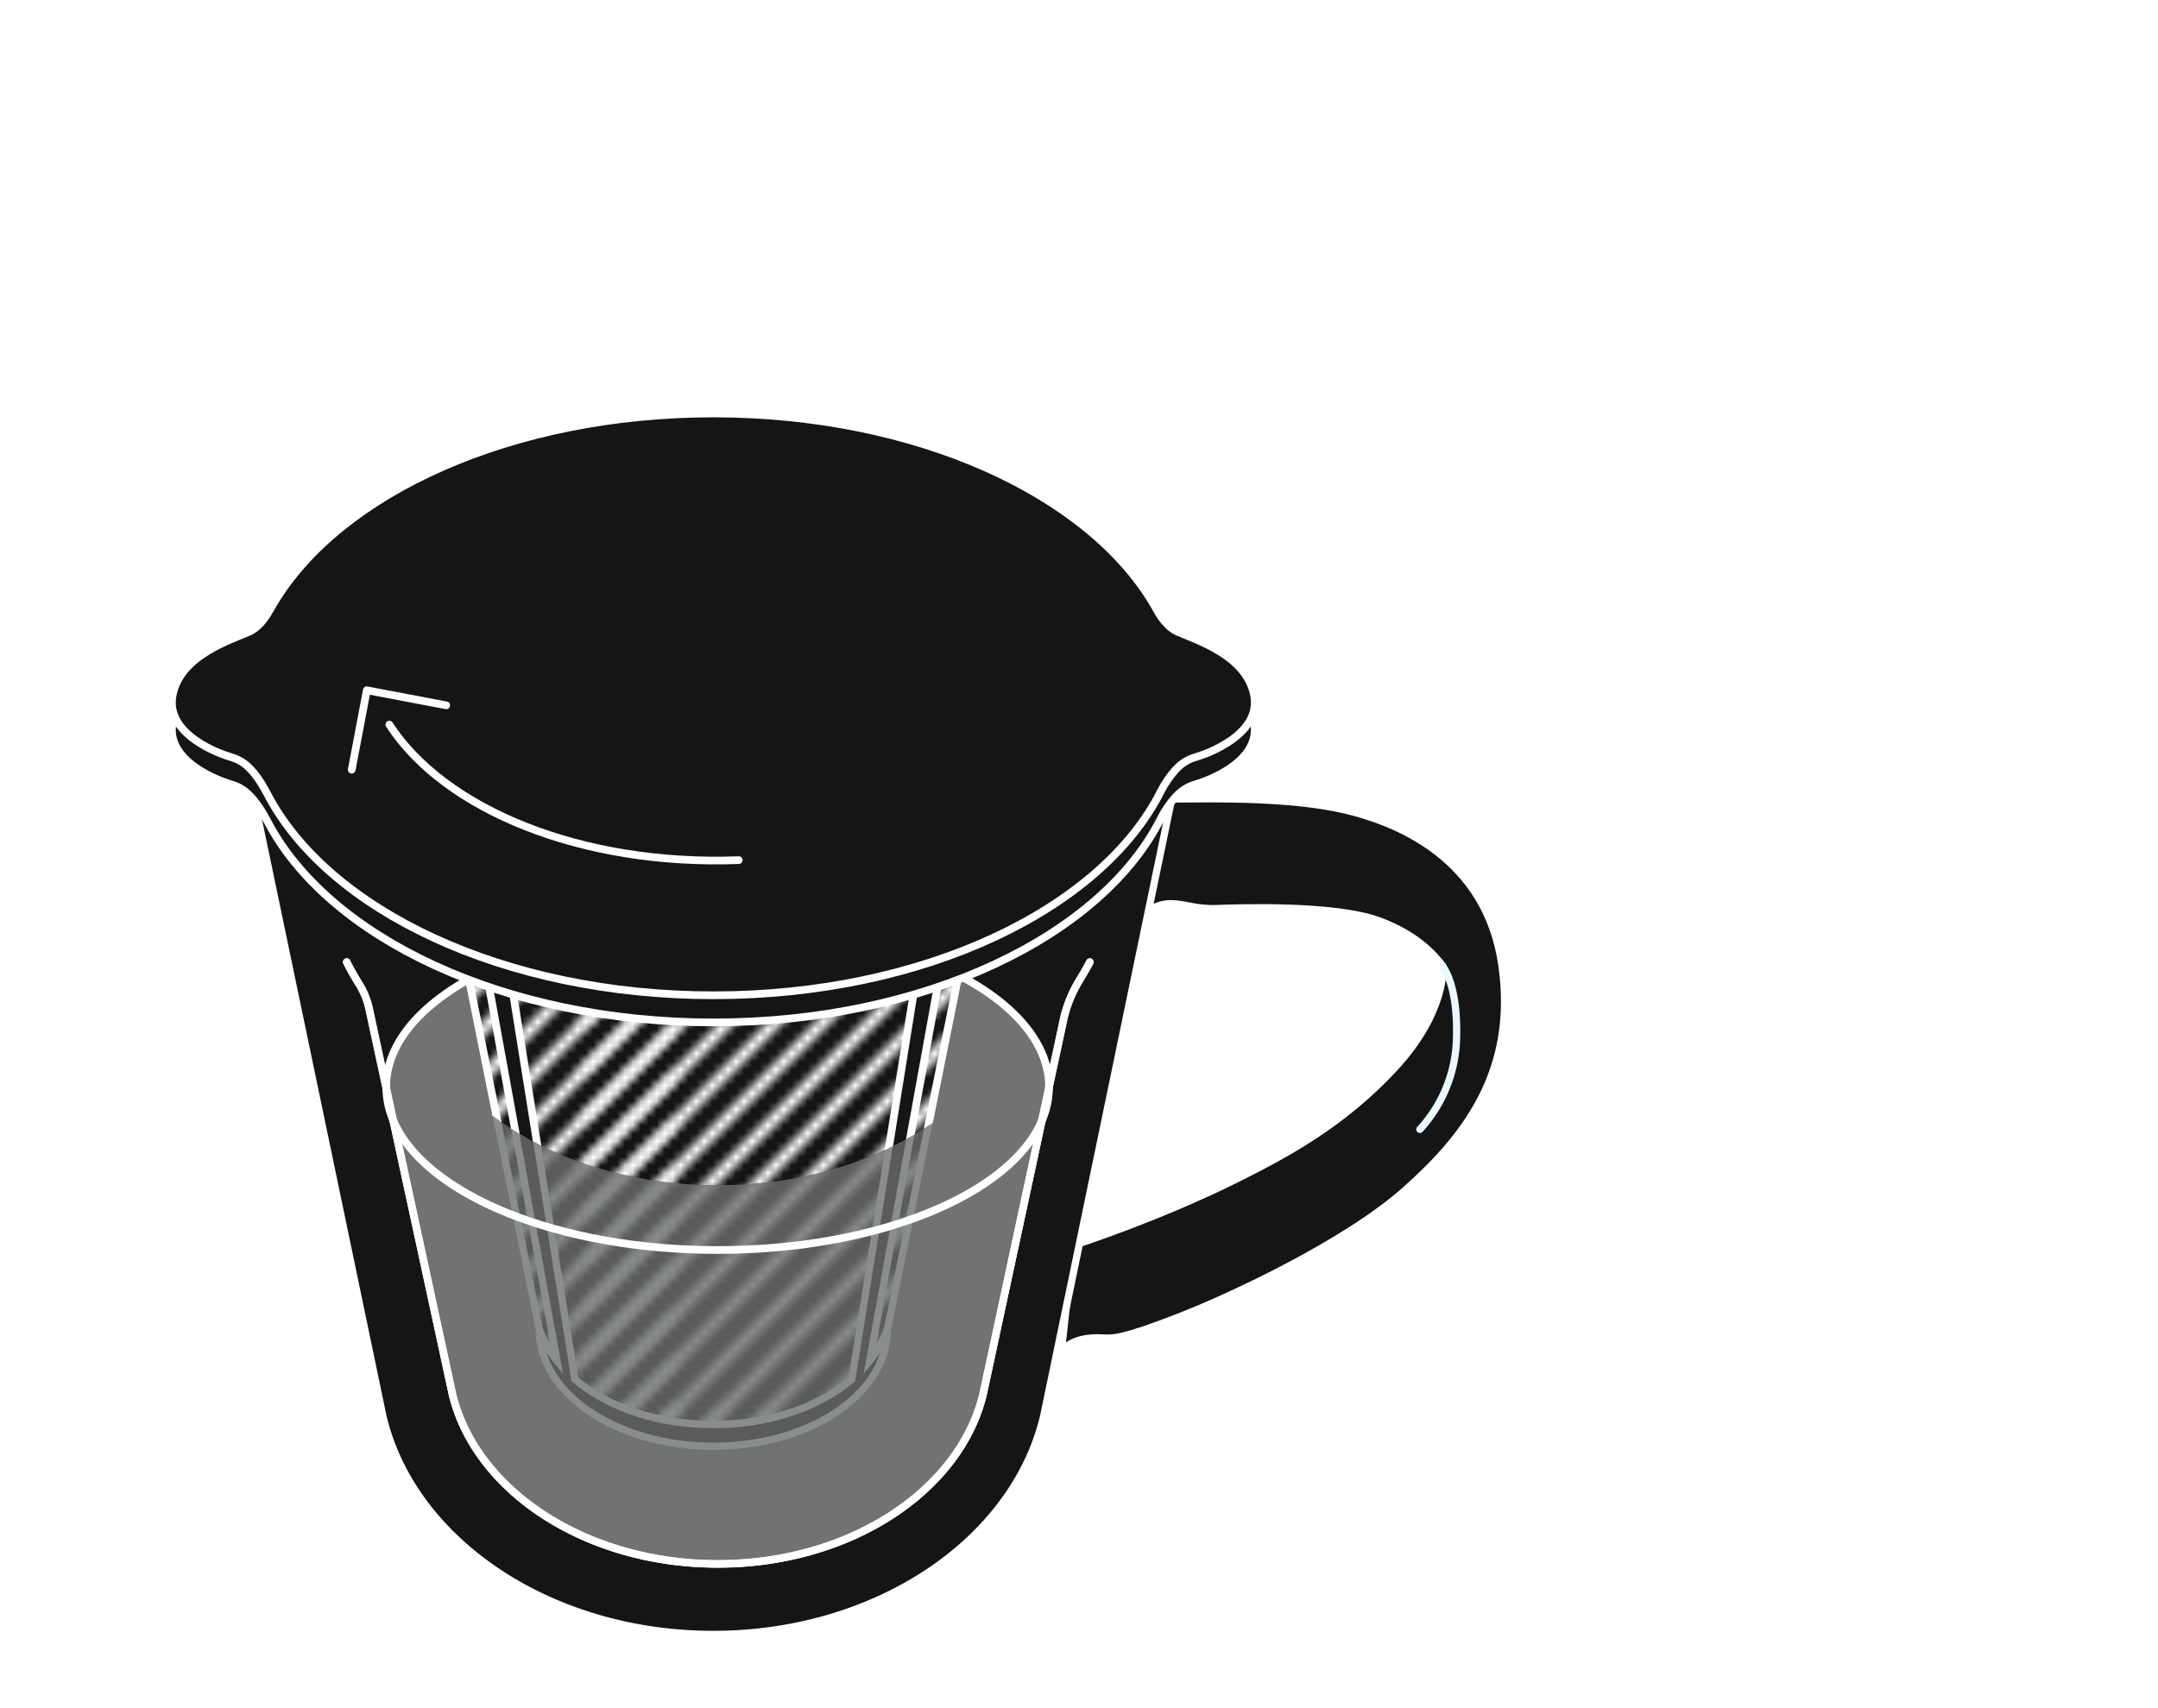 <svg xmlns="http://www.w3.org/2000/svg" xmlns:xlink="http://www.w3.org/1999/xlink" viewBox="0 0 1010.526 800"><defs><style>.cls-1,.cls-11,.cls-17,.cls-19,.cls-3,.cls-4,.cls-6,.cls-7,.cls-8,.cls-9{fill:none;}.cls-2{clip-path:url(#clip-path);}.cls-11,.cls-3,.cls-7,.cls-9{stroke:#ebf8ff;}.cls-11,.cls-3,.cls-4,.cls-6,.cls-8{stroke-linejoin:round;}.cls-3,.cls-4{stroke-width:1.417px;}.cls-19,.cls-4,.cls-6,.cls-8{stroke:#fff;}.cls-5{fill:#151515;}.cls-11,.cls-6,.cls-7,.cls-8{stroke-linecap:round;}.cls-19,.cls-6{stroke-width:3.6px;}.cls-17,.cls-19,.cls-7,.cls-9{stroke-miterlimit:10;}.cls-11,.cls-17,.cls-7,.cls-8,.cls-9{stroke-width:3.396px;}.cls-10{fill:#727270;}.cls-12{opacity:0.2;}.cls-13{clip-path:url(#clip-path-3);}.cls-14{fill:url(#Unnamed_Pattern);}.cls-15{clip-path:url(#clip-path-4);}.cls-16{fill:url(#Unnamed_Pattern_12);}.cls-17{stroke:#0fff7e;}.cls-18{fill:#0fff7e;}</style><clipPath id="clip-path"><rect class="cls-1" width="72" height="72"/></clipPath><clipPath id="clip-path-3"><rect class="cls-1" x="213.783" y="442.706" width="240.498" height="237.168"/></clipPath><pattern id="Unnamed_Pattern" data-name="Unnamed Pattern" width="72" height="72" patternTransform="matrix(3.716, 0, 0, -3.729, 35879.116, 55990.238)" patternUnits="userSpaceOnUse" viewBox="0 0 72 72"><rect class="cls-1" width="72" height="72"/><g class="cls-2"><line class="cls-3" x1="66" y1="-12" x2="84" y2="6"/><line class="cls-3" x1="66" y1="-18" x2="90" y2="6"/><line class="cls-3" x1="66" y1="-24" x2="96" y2="6"/><line class="cls-3" x1="66" y1="-30" x2="102" y2="6"/><line class="cls-3" x1="66" y1="-36" x2="108" y2="6"/><line class="cls-3" x1="66" y1="-42" x2="114" y2="6"/><line class="cls-3" x1="66" y1="-48" x2="120" y2="6"/><line class="cls-3" x1="66" y1="-54" x2="126" y2="6"/><line class="cls-3" x1="66" y1="-60" x2="132" y2="6"/><line class="cls-3" x1="66" y1="-66" x2="138" y2="6"/><line class="cls-3" x1="66" y1="-72" x2="144" y2="6"/><line class="cls-3" x1="66" y1="-77.999" x2="150" y2="6"/><line class="cls-3" x1="72" y1="-77.999" x2="150"/><line class="cls-3" x1="-6" y1="-12" x2="12" y2="6"/><line class="cls-3" x1="-6" y1="-18" x2="18" y2="6"/><line class="cls-3" x1="-6" y1="-24" x2="24" y2="6"/><line class="cls-3" x1="-6" y1="-30" x2="30" y2="6"/><line class="cls-3" x1="-6" y1="-36" x2="36" y2="6"/><line class="cls-3" x1="-6" y1="-42" x2="42" y2="6"/><line class="cls-3" x1="-6" y1="-48" x2="48" y2="6"/><line class="cls-3" x1="-6" y1="-54" x2="54" y2="6"/><line class="cls-3" x1="-6" y1="-60" x2="60" y2="6"/><line class="cls-3" x1="-6" y1="-66" x2="66" y2="6"/><line class="cls-3" x1="-6" y1="-72" x2="72" y2="6"/><line class="cls-3" x1="-6" y1="-77.999" x2="78" y2="6"/><line class="cls-3" y1="-77.999" x2="78"/><line class="cls-3" x1="-78" y1="-72" y2="6"/><line class="cls-3" x1="-78" y1="-77.999" x2="6" y2="6"/><line class="cls-3" x1="-72" y1="-77.999" x2="6"/><line class="cls-3" x1="66" y1="60" x2="84" y2="78"/><line class="cls-3" x1="66" y1="54" x2="90" y2="78"/><line class="cls-3" x1="66" y1="48" x2="96" y2="78"/><line class="cls-3" x1="66" y1="42" x2="102" y2="78"/><line class="cls-3" x1="66" y1="36" x2="108" y2="78"/><line class="cls-3" x1="66" y1="30" x2="114" y2="78"/><line class="cls-3" x1="66" y1="24" x2="120" y2="78"/><line class="cls-3" x1="66" y1="18" x2="126" y2="78"/><line class="cls-3" x1="66" y1="12" x2="132" y2="78"/><line class="cls-3" x1="66" y1="6" x2="138" y2="78"/><line class="cls-3" x1="66" x2="144" y2="78"/><line class="cls-3" x1="66" y1="-5.999" x2="150" y2="77.999"/><line class="cls-3" x1="72" y1="-5.999" x2="150" y2="71.999"/><line class="cls-3" x1="-6" y1="60" x2="12" y2="78"/><line class="cls-3" x1="-6" y1="54" x2="18" y2="78"/><line class="cls-3" x1="-6" y1="48" x2="24" y2="78"/><line class="cls-3" x1="-6" y1="42" x2="30" y2="78"/><line class="cls-3" x1="-6" y1="36" x2="36" y2="78"/><line class="cls-3" x1="-6" y1="30" x2="42" y2="78"/><line class="cls-3" x1="-6" y1="24" x2="48" y2="78"/><line class="cls-3" x1="-6" y1="18" x2="54" y2="78"/><line class="cls-3" x1="-6" y1="12" x2="60" y2="78"/><line class="cls-3" x1="-6" y1="6" x2="66" y2="78"/><line class="cls-3" x1="-6" x2="72" y2="78"/><line class="cls-3" x1="-6" y1="-5.999" x2="78" y2="77.999"/><line class="cls-3" y1="-5.999" x2="78" y2="71.999"/><line class="cls-3" x1="6" y1="-5.999" x2="78" y2="65.999"/><line class="cls-3" x1="12" y1="-5.999" x2="78" y2="60"/><line class="cls-3" x1="18" y1="-5.999" x2="78" y2="54"/><line class="cls-3" x1="24" y1="-5.999" x2="78" y2="48"/><line class="cls-3" x1="30" y1="-5.999" x2="78" y2="42"/><line class="cls-3" x1="36" y1="-5.999" x2="78" y2="36"/><line class="cls-3" x1="42" y1="-5.999" x2="78" y2="30"/><line class="cls-3" x1="48" y1="-5.999" x2="78" y2="24"/><line class="cls-3" x1="54" y1="-5.999" x2="78" y2="18"/><line class="cls-3" x1="60" y1="-5.999" x2="78" y2="12"/><line class="cls-3" x1="66" y1="-5.999" x2="78" y2="5.999"/><line class="cls-3" x1="-78" y2="78"/><line class="cls-3" x1="-78" y1="-5.999" x2="6" y2="77.999"/><line class="cls-3" x1="-72" y1="-5.999" x2="6" y2="71.999"/><line class="cls-3" x1="-66" y1="-5.999" x2="6" y2="65.999"/><line class="cls-3" x1="-60" y1="-5.999" x2="6" y2="60"/><line class="cls-3" x1="-54" y1="-5.999" x2="6" y2="54"/><line class="cls-3" x1="-48" y1="-5.999" x2="6" y2="48"/><line class="cls-3" x1="-42" y1="-5.999" x2="6" y2="42"/><line class="cls-3" x1="-36" y1="-5.999" x2="6" y2="36"/><line class="cls-3" x1="-30" y1="-5.999" x2="6" y2="30"/><line class="cls-3" x1="-24" y1="-5.999" x2="6" y2="24"/><line class="cls-3" x1="-18" y1="-5.999" x2="6" y2="18"/><line class="cls-3" x1="-12" y1="-5.999" x2="6" y2="12"/><line class="cls-3" x1="-6" y1="-5.999" x2="6" y2="5.999"/><line class="cls-3" x1="66" y1="72" x2="144" y2="150"/><line class="cls-3" x1="66" y1="66.001" x2="150" y2="149.999"/><line class="cls-3" x1="72" y1="66.001" x2="150" y2="143.999"/><line class="cls-3" x1="-6" y1="72" x2="72" y2="150"/><line class="cls-3" x1="-6" y1="66.001" x2="78" y2="149.999"/><line class="cls-3" y1="66.001" x2="78" y2="143.999"/><line class="cls-3" x1="6" y1="66.001" x2="78" y2="137.999"/><line class="cls-3" x1="12" y1="66.001" x2="78" y2="131.999"/><line class="cls-3" x1="18" y1="66.001" x2="78" y2="126"/><line class="cls-3" x1="24" y1="66.001" x2="78" y2="120"/><line class="cls-3" x1="30" y1="66.001" x2="78" y2="114"/><line class="cls-3" x1="36" y1="66.001" x2="78" y2="108"/><line class="cls-3" x1="42" y1="66.001" x2="78" y2="102"/><line class="cls-3" x1="48" y1="66.001" x2="78" y2="96"/><line class="cls-3" x1="54" y1="66.001" x2="78" y2="90"/><line class="cls-3" x1="60" y1="66.001" x2="78" y2="84"/><line class="cls-3" x1="66" y1="66.001" x2="78" y2="77.999"/><line class="cls-3" x1="-78" y1="72" y2="150"/><line class="cls-3" x1="-78" y1="66.001" x2="6" y2="149.999"/><line class="cls-3" x1="-72" y1="66.001" x2="6" y2="143.999"/><line class="cls-3" x1="-66" y1="66.001" x2="6" y2="137.999"/><line class="cls-3" x1="-60" y1="66.001" x2="6" y2="131.999"/><line class="cls-3" x1="-54" y1="66.001" x2="6" y2="126"/><line class="cls-3" x1="-48" y1="66.001" x2="6" y2="120"/><line class="cls-3" x1="-42" y1="66.001" x2="6" y2="114"/><line class="cls-3" x1="-36" y1="66.001" x2="6" y2="108"/><line class="cls-3" x1="-30" y1="66.001" x2="6" y2="102"/><line class="cls-3" x1="-24" y1="66.001" x2="6" y2="96"/><line class="cls-3" x1="-18" y1="66.001" x2="6" y2="90"/><line class="cls-3" x1="-12" y1="66.001" x2="6" y2="84"/><line class="cls-3" x1="-6" y1="66.001" x2="6" y2="77.999"/></g></pattern><clipPath id="clip-path-4"><path class="cls-1" d="M190.707,450.572c0,.288.036.575.054.863A76.537,76.537,0,0,0,193.8,472.1c13.807,47.394,72.234,83,142.236,83,69.894,0,128.25-35.515,142.164-82.782a77.218,77.218,0,0,0,3.186-21.744v-.018c0-57.709-65.07-104.508-145.35-104.508-80.262,0-145.332,46.8-145.332,104.526"/></clipPath><pattern id="Unnamed_Pattern_12" data-name="Unnamed Pattern 12" width="72" height="72" patternTransform="matrix(3.716, 0, 0, -3.729, 35879.116, 55990.238)" patternUnits="userSpaceOnUse" viewBox="0 0 72 72"><rect class="cls-1" width="72" height="72"/><g class="cls-2"><line class="cls-4" x1="66" y1="-12" x2="84" y2="6"/><line class="cls-4" x1="66" y1="-18" x2="90" y2="6"/><line class="cls-4" x1="66" y1="-24" x2="96" y2="6"/><line class="cls-4" x1="66" y1="-30" x2="102" y2="6"/><line class="cls-4" x1="66" y1="-36" x2="108" y2="6"/><line class="cls-4" x1="66" y1="-42" x2="114" y2="6"/><line class="cls-4" x1="66" y1="-48" x2="120" y2="6"/><line class="cls-4" x1="66" y1="-54" x2="126" y2="6"/><line class="cls-4" x1="66" y1="-60" x2="132" y2="6"/><line class="cls-4" x1="66" y1="-66" x2="138" y2="6"/><line class="cls-4" x1="66" y1="-72" x2="144" y2="6"/><line class="cls-4" x1="66" y1="-77.999" x2="150" y2="6"/><line class="cls-4" x1="72" y1="-77.999" x2="150"/><line class="cls-4" x1="-6" y1="-12" x2="12" y2="6"/><line class="cls-4" x1="-6" y1="-18" x2="18" y2="6"/><line class="cls-4" x1="-6" y1="-24" x2="24" y2="6"/><line class="cls-4" x1="-6" y1="-30" x2="30" y2="6"/><line class="cls-4" x1="-6" y1="-36" x2="36" y2="6"/><line class="cls-4" x1="-6" y1="-42" x2="42" y2="6"/><line class="cls-4" x1="-6" y1="-48" x2="48" y2="6"/><line class="cls-4" x1="-6" y1="-54" x2="54" y2="6"/><line class="cls-4" x1="-6" y1="-60" x2="60" y2="6"/><line class="cls-4" x1="-6" y1="-66" x2="66" y2="6"/><line class="cls-4" x1="-6" y1="-72" x2="72" y2="6"/><line class="cls-4" x1="-6" y1="-77.999" x2="78" y2="6"/><line class="cls-4" y1="-77.999" x2="78"/><line class="cls-4" x1="-78" y1="-72" y2="6"/><line class="cls-4" x1="-78" y1="-77.999" x2="6" y2="6"/><line class="cls-4" x1="-72" y1="-77.999" x2="6"/><line class="cls-4" x1="66" y1="60" x2="84" y2="78"/><line class="cls-4" x1="66" y1="54" x2="90" y2="78"/><line class="cls-4" x1="66" y1="48" x2="96" y2="78"/><line class="cls-4" x1="66" y1="42" x2="102" y2="78"/><line class="cls-4" x1="66" y1="36" x2="108" y2="78"/><line class="cls-4" x1="66" y1="30" x2="114" y2="78"/><line class="cls-4" x1="66" y1="24" x2="120" y2="78"/><line class="cls-4" x1="66" y1="18" x2="126" y2="78"/><line class="cls-4" x1="66" y1="12" x2="132" y2="78"/><line class="cls-4" x1="66" y1="6" x2="138" y2="78"/><line class="cls-4" x1="66" x2="144" y2="78"/><line class="cls-4" x1="66" y1="-5.999" x2="150" y2="77.999"/><line class="cls-4" x1="72" y1="-5.999" x2="150" y2="71.999"/><line class="cls-4" x1="-6" y1="60" x2="12" y2="78"/><line class="cls-4" x1="-6" y1="54" x2="18" y2="78"/><line class="cls-4" x1="-6" y1="48" x2="24" y2="78"/><line class="cls-4" x1="-6" y1="42" x2="30" y2="78"/><line class="cls-4" x1="-6" y1="36" x2="36" y2="78"/><line class="cls-4" x1="-6" y1="30" x2="42" y2="78"/><line class="cls-4" x1="-6" y1="24" x2="48" y2="78"/><line class="cls-4" x1="-6" y1="18" x2="54" y2="78"/><line class="cls-4" x1="-6" y1="12" x2="60" y2="78"/><line class="cls-4" x1="-6" y1="6" x2="66" y2="78"/><line class="cls-4" x1="-6" x2="72" y2="78"/><line class="cls-4" x1="-6" y1="-5.999" x2="78" y2="77.999"/><line class="cls-4" y1="-5.999" x2="78" y2="71.999"/><line class="cls-4" x1="6" y1="-5.999" x2="78" y2="65.999"/><line class="cls-4" x1="12" y1="-5.999" x2="78" y2="60"/><line class="cls-4" x1="18" y1="-5.999" x2="78" y2="54"/><line class="cls-4" x1="24" y1="-5.999" x2="78" y2="48"/><line class="cls-4" x1="30" y1="-5.999" x2="78" y2="42"/><line class="cls-4" x1="36" y1="-5.999" x2="78" y2="36"/><line class="cls-4" x1="42" y1="-5.999" x2="78" y2="30"/><line class="cls-4" x1="48" y1="-5.999" x2="78" y2="24"/><line class="cls-4" x1="54" y1="-5.999" x2="78" y2="18"/><line class="cls-4" x1="60" y1="-5.999" x2="78" y2="12"/><line class="cls-4" x1="66" y1="-5.999" x2="78" y2="5.999"/><line class="cls-4" x1="-78" y2="78"/><line class="cls-4" x1="-78" y1="-5.999" x2="6" y2="77.999"/><line class="cls-4" x1="-72" y1="-5.999" x2="6" y2="71.999"/><line class="cls-4" x1="-66" y1="-5.999" x2="6" y2="65.999"/><line class="cls-4" x1="-60" y1="-5.999" x2="6" y2="60"/><line class="cls-4" x1="-54" y1="-5.999" x2="6" y2="54"/><line class="cls-4" x1="-48" y1="-5.999" x2="6" y2="48"/><line class="cls-4" x1="-42" y1="-5.999" x2="6" y2="42"/><line class="cls-4" x1="-36" y1="-5.999" x2="6" y2="36"/><line class="cls-4" x1="-30" y1="-5.999" x2="6" y2="30"/><line class="cls-4" x1="-24" y1="-5.999" x2="6" y2="24"/><line class="cls-4" x1="-18" y1="-5.999" x2="6" y2="18"/><line class="cls-4" x1="-12" y1="-5.999" x2="6" y2="12"/><line class="cls-4" x1="-6" y1="-5.999" x2="6" y2="5.999"/><line class="cls-4" x1="66" y1="72" x2="144" y2="150"/><line class="cls-4" x1="66" y1="66.001" x2="150" y2="149.999"/><line class="cls-4" x1="72" y1="66.001" x2="150" y2="143.999"/><line class="cls-4" x1="-6" y1="72" x2="72" y2="150"/><line class="cls-4" x1="-6" y1="66.001" x2="78" y2="149.999"/><line class="cls-4" y1="66.001" x2="78" y2="143.999"/><line class="cls-4" x1="6" y1="66.001" x2="78" y2="137.999"/><line class="cls-4" x1="12" y1="66.001" x2="78" y2="131.999"/><line class="cls-4" x1="18" y1="66.001" x2="78" y2="126"/><line class="cls-4" x1="24" y1="66.001" x2="78" y2="120"/><line class="cls-4" x1="30" y1="66.001" x2="78" y2="114"/><line class="cls-4" x1="36" y1="66.001" x2="78" y2="108"/><line class="cls-4" x1="42" y1="66.001" x2="78" y2="102"/><line class="cls-4" x1="48" y1="66.001" x2="78" y2="96"/><line class="cls-4" x1="54" y1="66.001" x2="78" y2="90"/><line class="cls-4" x1="60" y1="66.001" x2="78" y2="84"/><line class="cls-4" x1="66" y1="66.001" x2="78" y2="77.999"/><line class="cls-4" x1="-78" y1="72" y2="150"/><line class="cls-4" x1="-78" y1="66.001" x2="6" y2="149.999"/><line class="cls-4" x1="-72" y1="66.001" x2="6" y2="143.999"/><line class="cls-4" x1="-66" y1="66.001" x2="6" y2="137.999"/><line class="cls-4" x1="-60" y1="66.001" x2="6" y2="131.999"/><line class="cls-4" x1="-54" y1="66.001" x2="6" y2="126"/><line class="cls-4" x1="-48" y1="66.001" x2="6" y2="120"/><line class="cls-4" x1="-42" y1="66.001" x2="6" y2="114"/><line class="cls-4" x1="-36" y1="66.001" x2="6" y2="108"/><line class="cls-4" x1="-30" y1="66.001" x2="6" y2="102"/><line class="cls-4" x1="-24" y1="66.001" x2="6" y2="96"/><line class="cls-4" x1="-18" y1="66.001" x2="6" y2="90"/><line class="cls-4" x1="-12" y1="66.001" x2="6" y2="84"/><line class="cls-4" x1="-6" y1="66.001" x2="6" y2="77.999"/></g></pattern></defs><title>c412ill</title><g id="レイヤー_2" data-name="レイヤー 2"><rect class="cls-1" width="1010.526" height="800"/></g><g id="レイヤー_1" data-name="レイヤー 1"><path class="cls-5" d="M547.752,374.049c6.173.342,48.33-1.62,77.526,4.212,29.195,5.85,71.028,23.689,78.155,73.962,7.147,50.275-18.143,81.2-45.72,105.625S576.3,607.6,550.992,617.319c-25.29,9.738-29.5,9.738-35.028,9.4-5.508-.307-14.6.341-19.134,6.821l5.526-50.273s40.536-12.979,78.48-32.112c20.214-10.207,47.358-24.336,72-50.923,24.66-26.6,22.716-47.682,22.716-47.682-3.42-4.554-11.556-14.363-29.519-21.1-21.132-7.9-66.817-6.138-76.536-5.814-9.738.324-14.616-2.286-21.42-2.286s-11.988,4.554-11.988,4.554L542.82,374Z"/><path class="cls-6" d="M547.752,374.049c6.173.342,48.33-1.62,77.526,4.212,29.195,5.85,71.028,23.689,78.155,73.962,7.147,50.275-18.143,81.2-45.72,105.625S576.3,607.6,550.992,617.319c-25.29,9.738-29.5,9.738-35.028,9.4-5.508-.307-14.6.341-19.134,6.821l5.526-50.273s40.536-12.979,78.48-32.112c20.214-10.207,47.358-24.336,72-50.923,24.66-26.6,22.716-47.682,22.716-47.682-3.42-4.554-11.556-14.363-29.519-21.1-21.132-7.9-66.817-6.138-76.536-5.814-9.738.324-14.616-2.286-21.42-2.286s-11.988,4.554-11.988,4.554L542.82,374Z"/><path class="cls-7" d="M675.545,452.552s7.379,8.388,6.479,34.488a65.361,65.361,0,0,1-17.136,41.9"/><path class="cls-5" d="M552.867,347.646c0-76.913-97.992-139.283-218.862-139.283-120.888,0-218.862,62.37-218.862,139.283a90.728,90.728,0,0,0,3.42,24.661l60.714,290.862c13.7,58.248,77.76,102.312,154.728,102.312,76.95,0,141.012-44.064,154.728-102.312l59.454-286.722h-.018a91.338,91.338,0,0,0,4.7-28.8"/><path class="cls-8" d="M552.867,347.646c0-76.913-97.992-139.283-218.862-139.283-120.888,0-218.862,62.37-218.862,139.283a90.728,90.728,0,0,0,3.42,24.661l60.714,290.862c13.7,58.248,77.76,102.312,154.728,102.312,76.95,0,141.012-44.064,154.728-102.312l59.454-286.722h-.018A91.338,91.338,0,0,0,552.867,347.646Z"/><path class="cls-7" d="M510.337,450.583c-1.17,2.3-3.006,5.454-4.806,8.407a60.852,60.852,0,0,0-7.632,19.079l-.7,3.313L460.315,653.138c-11,45.161-62.424,79.308-124.2,79.308-61.794,0-113.22-34.147-124.218-79.308L174.745,481.273,172.8,472.2a35.8,35.8,0,0,0-4.644-11.3c-2.088-3.349-4.032-6.823-5.8-10.333"/><ellipse class="cls-9" cx="334" cy="347.647" rx="206.748" ry="128.34"/><path class="cls-10" d="M336.041,432.759c-85.716,0-155.214,34.164-155.214,76.338,0,.216.072.414.072.612a40.15,40.15,0,0,0,3.258,15.1c14.742,34.614,77.13,60.625,151.884,60.625,74.646,0,136.926-25.92,151.794-60.463a40.083,40.083,0,0,0,3.4-15.876c0-42.174-69.48-76.338-155.2-76.338"/><path class="cls-6" d="M336.041,432.759c-85.716,0-155.214,34.164-155.214,76.338,0,.216.072.414.072.612a40.15,40.15,0,0,0,3.258,15.1c14.742,34.614,77.13,60.625,151.884,60.625,74.646,0,136.926-25.92,151.794-60.463a40.083,40.083,0,0,0,3.4-15.876C491.237,466.923,421.757,432.759,336.041,432.759Z"/><path class="cls-10" d="M184.166,524.814,211.9,653.137c11,45.161,62.424,79.308,124.2,79.308,61.794,0,113.2-34.147,124.218-79.308l27.522-128.16"/><path class="cls-11" d="M184.166,524.814,211.9,653.137c11,45.161,62.424,79.308,124.2,79.308,61.794,0,113.2-34.147,124.218-79.308l27.522-128.16"/><path d="M319.721,363.167c-48.313,3.654-87.571,25.542-99.36,54.234,11.807,28.674,51.047,50.562,99.36,54.216Z"/><path d="M348.4,363.167h0v108.45c48.312-3.654,87.552-25.542,99.36-54.216-11.79-28.692-51.048-50.58-99.36-54.234"/><path class="cls-6" d="M887.854,46.146S758.56,77.88,733.774,82.957c-24.8,5.058-48.222,3.311-58.968,21.114-10.746,17.784-70.092,99.864-78.858,107.01-2.484,2.016-8.442,12.708-10.422,18.251-3.762,10.513-21.888,34.92-27.252,39.367-5.364,4.464-2.34,7.415-8.694,17.388-8.514,13.319-9.4,25.866.666,29.213,10.08,3.367,27.738-2.484,44.856-21.923,3.708-4.212,1.548-3.24,17.118-19.44,2.124-2.2,4.536-4.662,7.128-7.254,16.326-16.416,39.834-38.934,46.35-47a164.661,164.661,0,0,0,13.608-20.322"/><path class="cls-6" d="M667.257,184.626s8.244,14.6,20.826,20.988,20.934,5.221,20.934,5.221"/><path class="cls-6" d="M672.7,210.061s-6.822,24.427-9.648,35.119-1.17,18.827,6.948,23.381"/><path class="cls-6" d="M723.849,164.357s-9.09,37.135-21.33,57.888c-12.258,20.718-32.778,41.994-36.036,54.055-3.24,12.041,1.278,24.641,2.232,26.423,0,0-4.59,5.365-2.754,14.292,2.34,11.431,12.888,25.2,25.02,23.419,9.18-1.333,15.858-5.365,23.454-13.824,0,0,10.8-6.3,12.312-11.377s2.322-8.712,2.322-8.712,4.248-11.808,13.248-20.465c9-8.676,16.38-13.429,36.774-15.589,20.412-2.177,50.724-4.553,80.5-19.457,29.754-14.9,72.9-48.187,72.9-48.187"/><path class="cls-6" d="M729.071,306.53a49.288,49.288,0,0,0,20.736,3.727,65.305,65.305,0,0,0,7.2-.486,13.45,13.45,0,0,1,4.158-.019,84.937,84.937,0,0,0,21.582.271,13.607,13.607,0,0,0,10.08-6.21,14.312,14.312,0,0,0,1.6-3.475c.774-2.448.756-6.353-.594-10.8-1.872-6.085-6.282-13.213-14.742-19.08"/><path class="cls-6" d="M828.237,262.674s7.2,7.992-5.689,13.158c-12.906,5.2-13.176,2.07-17.694,6.355-7.2,6.821-10.44,9.593-10.44,9.593"/><path class="cls-6" d="M510.337,450.583c-1.17,2.3-3.006,5.454-4.806,8.407a60.852,60.852,0,0,0-7.632,19.079l-.7,3.313L460.315,653.138c-11,45.161-62.424,79.308-124.2,79.308-61.794,0-113.22-34.147-124.218-79.308L174.745,481.273,172.8,472.2a35.8,35.8,0,0,0-4.644-11.3c-2.088-3.349-4.032-6.823-5.8-10.333"/><g class="cls-12"><g class="cls-13"><path d="M451.169,445.257H216.9l35.658,177.534v.018c8.838,26.136,41.958,44.37,81.486,44.37,39.51,0,72.63-18.234,81.468-44.37v-.018Z"/><path class="cls-14" d="M451.169,445.257H216.9l35.658,177.534v.018c8.838,26.136,41.958,44.37,81.486,44.37,39.51,0,72.63-18.234,81.468-44.37v-.018Z"/><path class="cls-9" d="M451.169,445.257H216.9l35.658,177.534v.018c8.838,26.136,41.958,44.37,81.486,44.37,39.51,0,72.63-18.234,81.468-44.37v-.018Z"/><path d="M442.117,445.257H431.029l-32.148,200.7c-15.354,13.068-38.592,21.222-64.836,21.222s-49.5-8.154-64.854-21.222l-32.148-200.7H225.955L260.821,637.3a49.268,49.268,0,0,1-8.262-14.49c.036,30.114,36.5,54.522,81.486,54.522,44.964,0,81.432-24.408,81.45-54.522a48.812,48.812,0,0,1-8.244,14.49Z"/><path class="cls-9" d="M442.117,445.257H431.029l-32.148,200.7c-15.354,13.068-38.592,21.222-64.836,21.222s-49.5-8.154-64.854-21.222l-32.148-200.7H225.955L260.821,637.3a49.268,49.268,0,0,1-8.262-14.49c.036,30.114,36.5,54.522,81.486,54.522,44.964,0,81.432-24.408,81.45-54.522a48.812,48.812,0,0,1-8.244,14.49Z"/></g></g><g class="cls-15"><path class="cls-5" d="M451.169,445.257H216.9l35.658,177.534v.018c8.838,26.136,41.958,44.37,81.486,44.37,39.51,0,72.63-18.234,81.468-44.37v-.018Z"/><path class="cls-16" d="M451.169,445.257H216.9l35.658,177.534v.018c8.838,26.136,41.958,44.37,81.486,44.37,39.51,0,72.63-18.234,81.468-44.37v-.018Z"/><path class="cls-6" d="M451.169,445.257H216.9l35.658,177.534v.018c8.838,26.136,41.958,44.37,81.486,44.37,39.51,0,72.63-18.234,81.468-44.37v-.018Z"/><path class="cls-5" d="M442.117,445.257H431.029l-32.148,200.7c-15.354,13.068-38.592,21.222-64.836,21.222s-49.5-8.154-64.854-21.222l-32.148-200.7H225.955L260.821,637.3a49.268,49.268,0,0,1-8.262-14.49c.036,30.114,36.5,54.522,81.486,54.522,44.964,0,81.432-24.408,81.45-54.522a48.812,48.812,0,0,1-8.244,14.49Z"/><path class="cls-6" d="M442.117,445.257H431.029l-32.148,200.7c-15.354,13.068-38.592,21.222-64.836,21.222s-49.5-8.154-64.854-21.222l-32.148-200.7H225.955L260.821,637.3a49.268,49.268,0,0,1-8.262-14.49c.036,30.114,36.5,54.522,81.486,54.522,44.964,0,81.432-24.408,81.45-54.522a48.812,48.812,0,0,1-8.244,14.49Z"/></g><path class="cls-6" d="M487.837,524.973c-14.868,34.543-77.148,60.463-151.794,60.463-74.754,0-137.142-26.011-151.884-60.624"/><path d="M334.063,464.751c-111.366,0-201.672-55.368-201.672-123.66S222.7,217.45,334.063,217.45,535.717,272.8,535.717,341.091s-90.288,123.66-201.654,123.66"/><path class="cls-9" d="M334.063,464.751c-111.366,0-201.672-55.368-201.672-123.66S222.7,217.45,334.063,217.45,535.717,272.8,535.717,341.091,445.429,464.751,334.063,464.751Z"/><path class="cls-17" d="M451.407,399.326c0,40.212-52.542,72.828-117.342,72.828-64.818,0-117.36-32.616-117.36-72.828,0-40.23,52.542-72.846,117.36-72.846C398.865,326.48,451.407,359.1,451.407,399.326Z"/><path d="M132.4,381.853c0-76.121,90.288-137.843,201.672-137.843,111.366,0,201.654,61.722,201.654,137.843"/><path class="cls-9" d="M132.4,381.853c0-76.121,90.288-137.843,201.672-137.843,111.366,0,201.654,61.722,201.654,137.843"/><path class="cls-18" d="M319.721,471.625v3.42h28.673v-3.42c-4.7.36-9.486.523-14.327.523-4.861,0-9.649-.163-14.346-.523"/><path d="M334.063,326.481c-64.818,0-117.36,32.616-117.36,72.847a47.32,47.32,0,0,0,3.654,18.072c11.79-28.692,51.048-50.58,99.36-54.234v108.45q7.047.539,14.346.54t14.328-.54V363.166c48.312,3.654,87.57,25.542,99.36,54.234a46.983,46.983,0,0,0,3.654-18.072c0-40.231-52.542-72.847-117.342-72.847"/><path class="cls-9" d="M334.063,326.481c-64.818,0-117.36,32.616-117.36,72.847a47.32,47.32,0,0,0,3.654,18.072c11.79-28.692,51.048-50.58,99.36-54.234v108.45q7.047.539,14.346.54t14.328-.54V363.166c48.312,3.654,87.57,25.542,99.36,54.234a46.983,46.983,0,0,0,3.654-18.072C451.405,359.1,398.863,326.481,334.063,326.481Z"/><path class="cls-14" d="M319.721,363.167c-48.313,3.654-87.571,25.542-99.36,54.234,11.807,28.674,51.047,50.562,99.36,54.216Z"/><path class="cls-9" d="M319.721,363.167c-48.313,3.654-87.571,25.542-99.36,54.234,11.807,28.674,51.047,50.562,99.36,54.216Z"/><path class="cls-14" d="M348.4,363.167h0v108.45c48.312-3.654,87.552-25.542,99.36-54.216-11.79-28.692-51.048-50.58-99.36-54.234"/><path class="cls-9" d="M348.4,363.167h0v108.45c48.312-3.654,87.552-25.542,99.36-54.216C435.968,388.709,396.71,366.821,348.4,363.167Z"/><path class="cls-5" d="M587.233,338.284c-3.6-18.667-27.018-25.759-35.982-29.754-4.554-2.016-7.92-7.309-9.09-9.361-.144-.251-.288-.522-.414-.756l-.054-.09s-.9-1.6-1.368-2.394c-30.708-52.254-111.456-89.549-206.262-89.549-94.482,0-175.014,37.043-205.956,89.009-.594.991-2.142,3.726-2.862,4.879-1.53,2.448-4.554,6.551-8.442,8.262-8.946,4-32.364,11.087-35.964,29.754-3.6,18.647,22.644,27.7,27.162,28.98,5.994,1.709,9.9,5.345,14.526,12.6.4.612,2.016,3.509,2.448,4.3,28.314,54.918,111.222,94.68,209.088,94.68,98.5,0,181.836-40.266,209.628-95.724.216-.45,1.134-2.123,1.386-2.538,4.824-7.739,8.784-11.556,14.994-13.319,4.5-1.279,30.762-10.333,27.162-28.98M334.063,464.751c-111.366,0-201.672-55.368-201.672-123.66S222.7,217.45,334.063,217.45,535.717,272.8,535.717,341.091s-90.288,123.66-201.654,123.66"/><path class="cls-19" d="M587.233,338.284c-3.6-18.667-27.018-25.759-35.982-29.754-4.554-2.016-7.92-7.309-9.09-9.361-.144-.251-.288-.522-.414-.756l-.054-.09s-.9-1.6-1.368-2.394c-30.708-52.254-111.456-89.549-206.262-89.549-94.482,0-175.014,37.043-205.956,89.009-.594.991-2.142,3.726-2.862,4.879-1.53,2.448-4.554,6.551-8.442,8.262-8.946,4-32.364,11.087-35.964,29.754-3.6,18.647,22.644,27.7,27.162,28.98,5.994,1.709,9.9,5.345,14.526,12.6.4.612,2.016,3.509,2.448,4.3,28.314,54.918,111.222,94.68,209.088,94.68,98.5,0,181.836-40.266,209.628-95.724.216-.45,1.134-2.123,1.386-2.538,4.824-7.739,8.784-11.556,14.994-13.319C564.571,365.985,590.833,356.931,587.233,338.284ZM334.063,464.751c-111.366,0-201.672-55.368-201.672-123.66S222.7,217.45,334.063,217.45,535.717,272.8,535.717,341.091,445.429,464.751,334.063,464.751Z"/><path class="cls-5" d="M587.233,325.55c-3.6-18.648-27.018-25.758-35.982-29.736-4.554-2.034-7.9-7.326-9.09-9.378-.144-.252-.288-.5-.414-.756l-.054-.09s-.9-1.6-1.368-2.394c-30.708-52.254-111.456-89.549-206.262-89.549-94.482,0-175.014,37.025-205.956,89.009-.594,1.008-2.124,3.726-2.862,4.9-1.53,2.43-4.554,6.534-8.442,8.262-8.946,3.978-32.364,11.088-35.964,29.736s22.644,27.7,27.162,28.98c5.994,1.71,9.9,5.328,14.526,12.6.4.629,2.016,3.491,2.448,4.319,28.314,54.918,111.222,94.681,209.088,94.681,98.5,0,181.836-40.285,209.628-95.743.216-.432,1.152-2.124,1.386-2.52,4.824-7.758,8.784-11.574,14.994-13.338,4.5-1.278,30.762-10.332,27.162-28.98"/><path class="cls-19" d="M587.233,325.55c-3.6-18.648-27.018-25.758-35.982-29.736-4.554-2.034-7.9-7.326-9.09-9.378-.144-.252-.288-.5-.414-.756l-.054-.09s-.9-1.6-1.368-2.394c-30.708-52.254-111.456-89.549-206.262-89.549-94.482,0-175.014,37.025-205.956,89.009-.594,1.008-2.124,3.726-2.862,4.9-1.53,2.43-4.554,6.534-8.442,8.262-8.946,3.978-32.364,11.088-35.964,29.736s22.644,27.7,27.162,28.98c5.994,1.71,9.9,5.328,14.526,12.6.4.629,2.016,3.491,2.448,4.319,28.314,54.918,111.222,94.681,209.088,94.681,98.5,0,181.836-40.285,209.628-95.743.216-.432,1.152-2.124,1.386-2.52,4.824-7.758,8.784-11.574,14.994-13.338C564.571,353.252,590.833,344.2,587.233,325.55Z"/><polyline class="cls-6" points="496.319 200.534 533.741 206.204 539.428 168.782"/><path class="cls-6" d="M522.608,190.531c-27.162-38.736-92.142-62.945-165.835-57.438"/><polyline class="cls-6" points="208.952 330.332 171.764 323.276 164.708 360.483"/><path class="cls-6" d="M182.312,339.366c25.722,39.709,89.784,66.276,163.62,63.468"/></g></svg>